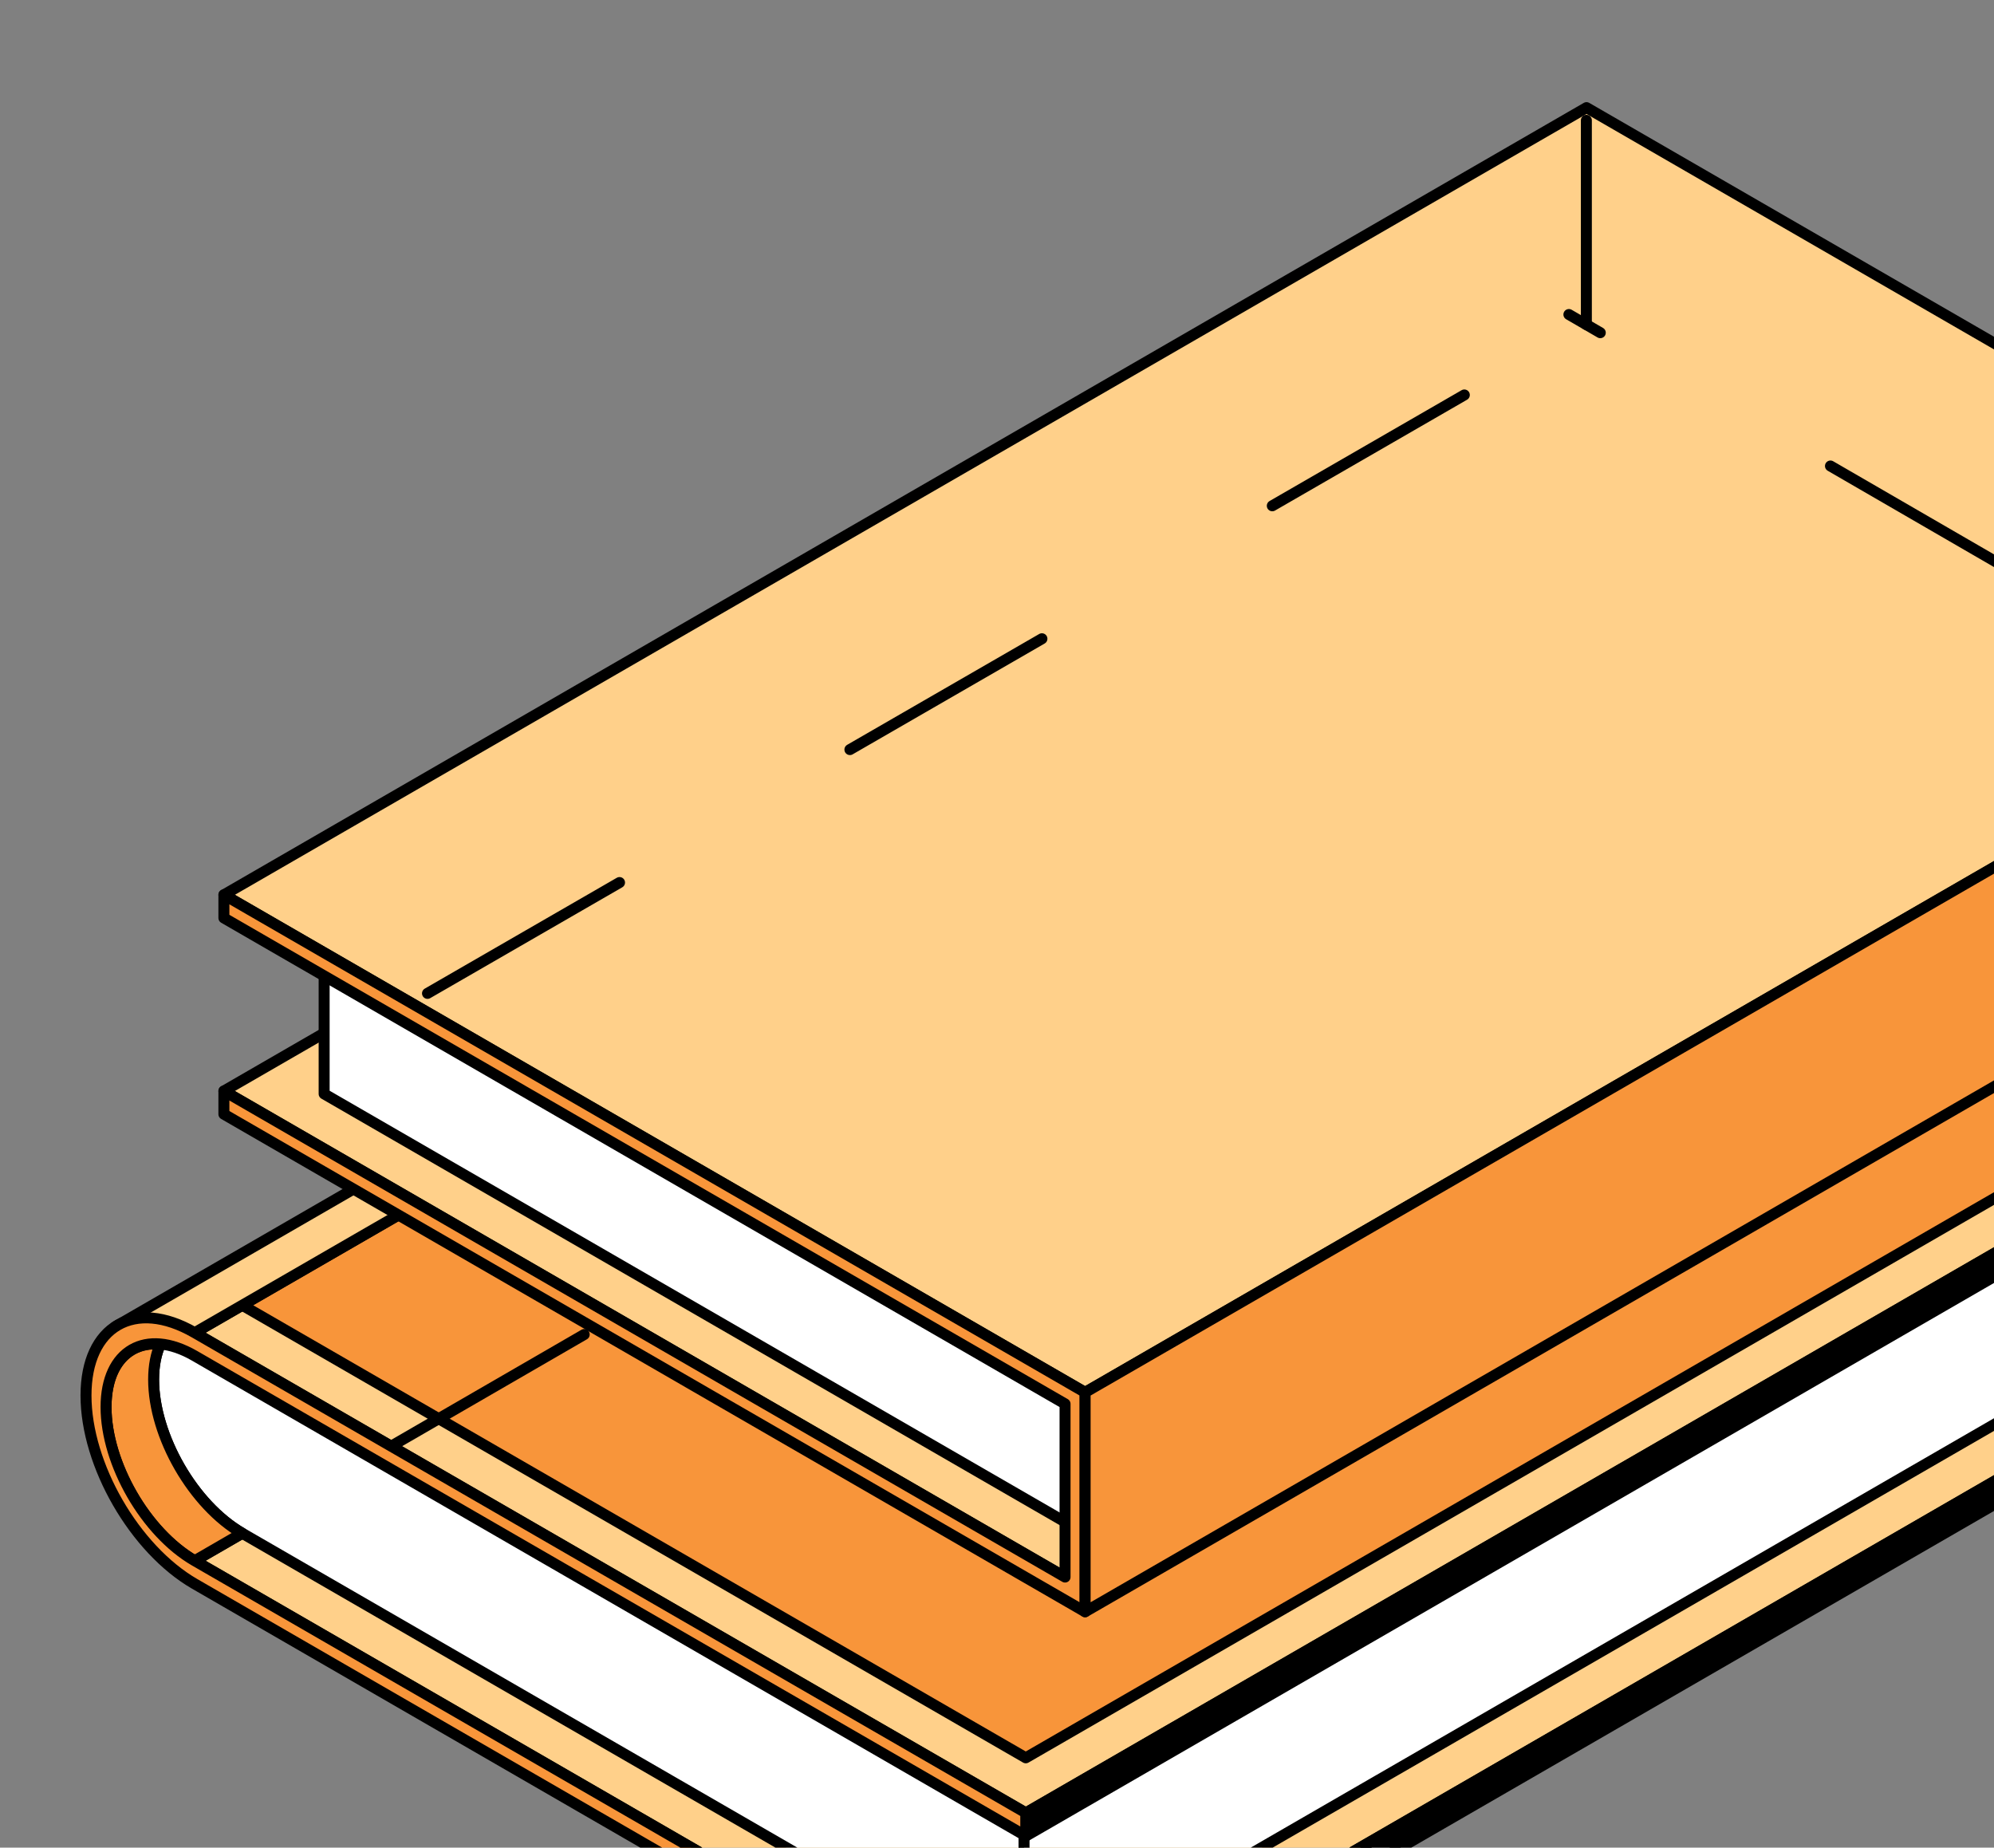 <?xml version="1.0" encoding="UTF-8"?> <svg xmlns="http://www.w3.org/2000/svg" width="109" height="101" viewBox="0 0 109 101" fill="none"><rect x="0" y="0" width="109" height="101" fill="#808080" stroke="none"/> <path d="M85.119 42.291L10.64 85.321L56.073 111.563L130.553 68.533L85.119 42.291Z" fill="#FFD08A" stroke="black" stroke-width="0.6" stroke-miterlimit="10" stroke-linejoin="round"></path> <path d="M13.241 72.616C13.241 72.616 53.894 96.104 55.978 97.308V108.506C53.888 107.303 13.241 83.815 13.241 83.815C10.57 82.271 8.397 78.503 8.397 75.414C8.397 72.326 10.57 71.072 13.241 72.616Z" fill="white" stroke="black" stroke-width="0.6" stroke-miterlimit="10" stroke-linejoin="round"></path> <path d="M8.769 73.473C8.53 73.996 8.398 74.652 8.398 75.415C8.398 78.503 10.57 82.271 13.241 83.815L10.64 85.321C7.97 83.778 5.797 80.009 5.797 76.921C5.797 74.595 7.025 73.316 8.776 73.48L8.769 73.473Z" fill="#F8953A" stroke="black" stroke-width="0.6" stroke-miterlimit="10" stroke-linejoin="round"></path> <path d="M125.256 57.29L55.978 97.308V108.506L125.256 68.483V57.29Z" fill="white" stroke="black" stroke-width="0.6" stroke-miterlimit="10" stroke-linejoin="round"></path> <path d="M85.119 29.826L10.64 72.856L56.073 99.104L130.553 56.074L85.119 29.826Z" fill="#FFD08A" stroke="black" stroke-width="0.6" stroke-miterlimit="10" stroke-linejoin="round"></path> <path d="M82.518 31.325L13.241 71.35L56.073 96.091L125.351 56.074L82.518 31.325Z" fill="#F8953A" stroke="black" stroke-width="0.6" stroke-miterlimit="10" stroke-linejoin="round"></path> <path d="M130.553 56.074L56.073 99.104V100.371L130.553 57.334V56.074Z" fill="black" stroke="black" stroke-width="0.6" stroke-miterlimit="10" stroke-linejoin="round"></path> <path d="M130.553 68.533L56.073 111.563V112.83L130.553 69.799V68.533Z" fill="black" stroke="black" stroke-width="0.6" stroke-miterlimit="10" stroke-linejoin="round"></path> <path d="M6.325 72.51L80.805 29.479C81.901 28.792 83.425 28.849 85.119 29.826L10.64 72.856L6.325 72.51Z" fill="#FFD08A" stroke="black" stroke-width="0.6" stroke-miterlimit="10" stroke-linejoin="round"></path> <path d="M4.701 76.284C4.701 72.49 7.359 70.959 10.64 72.85L56.073 99.097V100.364L10.64 74.117C7.97 72.572 5.797 73.827 5.797 76.915C5.797 80.003 7.97 83.771 10.64 85.315L56.073 111.563V112.83L10.64 86.582C7.359 84.685 4.701 80.078 4.701 76.284Z" fill="#F8953A" stroke="black" stroke-width="0.6" stroke-miterlimit="10" stroke-linejoin="round"></path> <path d="M65.841 55.103L54.391 61.714L75.351 73.827L86.801 67.209L65.841 55.103Z" fill="white" stroke="black" stroke-width="0.6" stroke-miterlimit="10" stroke-linejoin="round"></path> <path d="M52.011 63.094L49.725 64.411L60.205 70.467L62.49 69.144L52.011 63.094Z" fill="white" stroke="black" stroke-width="0.6" stroke-miterlimit="10" stroke-linejoin="round"></path> <path d="M58.221 86.21L132.707 43.179L86.726 16.61L12.24 59.64L58.221 86.21Z" fill="#FFD08A" stroke="black" stroke-width="0.6" stroke-miterlimit="10" stroke-linejoin="round"></path> <path d="M17.719 50.339V59.798L60.828 84.704V75.244L17.719 50.339Z" fill="white" stroke="black" stroke-width="0.6" stroke-miterlimit="10" stroke-linejoin="round"></path> <path d="M59.317 76.114L133.803 33.084L86.725 5.884L12.24 48.915L59.317 76.114Z" fill="#FFD08A" stroke="black" stroke-width="0.6" stroke-miterlimit="10" stroke-linejoin="round"></path> <path d="M59.316 88.107L12.239 60.907V59.64L58.22 86.21V76.744L12.239 50.181V48.915L59.316 76.114V88.107Z" fill="#F8953A" stroke="black" stroke-width="0.6" stroke-miterlimit="10" stroke-linejoin="round"></path> <path d="M59.317 88.107L133.803 45.077V33.084L59.317 76.114V88.107Z" fill="#F8953A" stroke="black" stroke-width="0.6" stroke-miterlimit="10" stroke-linejoin="round"></path> <path d="M23.369 54.303L87.818 17.105" stroke="black" stroke-width="0.6" stroke-miterlimit="10" stroke-linecap="round" stroke-linejoin="round" stroke-dasharray="12.12 14.54"></path> <path d="M133.618 44.91L85.762 17.193" stroke="black" stroke-width="0.6" stroke-miterlimit="10" stroke-linecap="round" stroke-linejoin="round" stroke-dasharray="12.12 14.54"></path> <path d="M86.717 6.578V17.744" stroke="black" stroke-width="0.6" stroke-miterlimit="10" stroke-linecap="round" stroke-linejoin="round" stroke-dasharray="12.12 14.54"></path> <path d="M21.445 79.021L33.684 71.939" stroke="black" stroke-width="0.6" stroke-miterlimit="10" stroke-linecap="round" stroke-linejoin="round" stroke-dasharray="12.12 14.54"></path> </svg> 